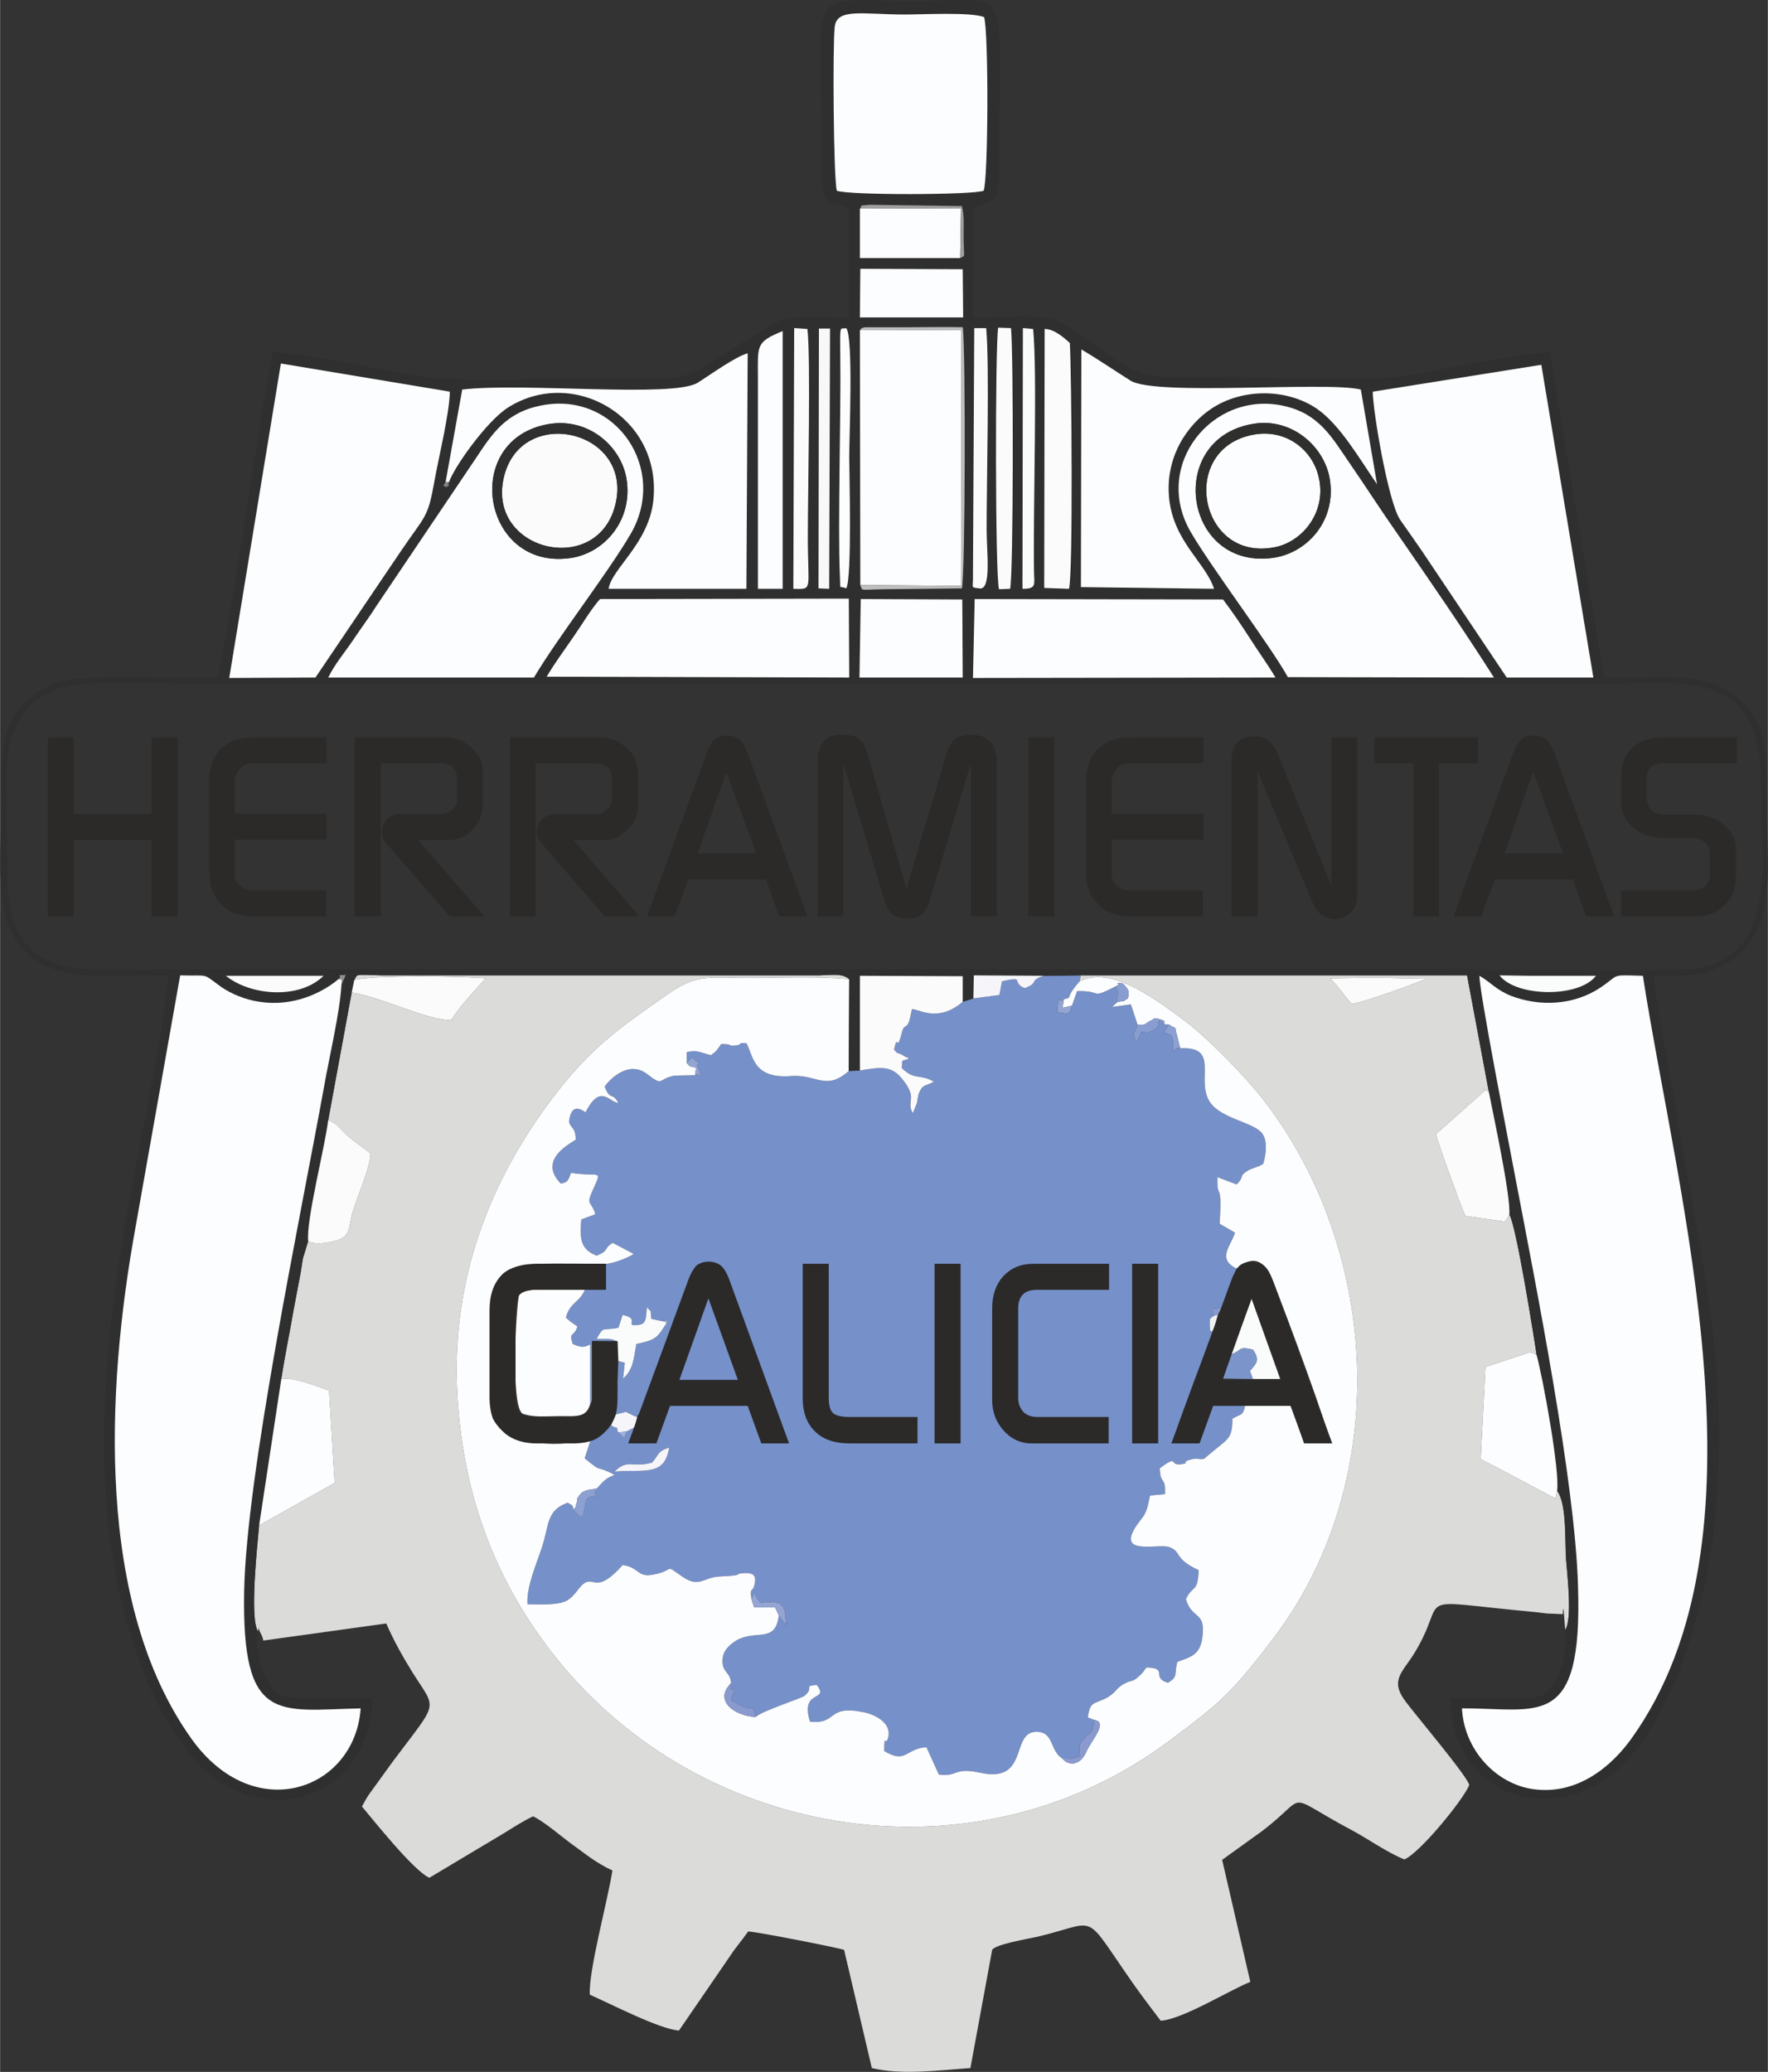 <?xml version="1.0" encoding="UTF-8"?>
<!DOCTYPE svg PUBLIC "-//W3C//DTD SVG 1.1//EN" "http://www.w3.org/Graphics/SVG/1.1/DTD/svg11.dtd">
<!-- Creator: CorelDRAW X8 -->
<svg xmlns="http://www.w3.org/2000/svg" xml:space="preserve" width="56.36mm" height="66.051mm" version="1.1" style="shape-rendering:geometricPrecision; text-rendering:geometricPrecision; image-rendering:optimizeQuality; fill-rule:evenodd; clip-rule:evenodd"
viewBox="0 0 4143 4856"
 xmlns:xlink="http://www.w3.org/1999/xlink">
 <rect x="0" y="0" width="4143" height="4856" fill="#333333" stroke="none"/>
 <defs>
  <style type="text/css">
   <![CDATA[
    .fil3 {fill:#FCFDFE}
    .fil5 {fill:#FCFBFB}
    .fil7 {fill:#FAFBFB}
    .fil8 {fill:#F8F8F9}
    .fil10 {fill:#F5F5FA}
    .fil17 {fill:#EFF1F1}
    .fil1 {fill:#DBDBDA}
    .fil9 {fill:#BEBEBF}
    .fil12 {fill:#9E9F9E}
    .fil18 {fill:#8E9090}
    .fil19 {fill:#9CB3DD}
    .fil20 {fill:#818180}
    .fil14 {fill:#94A4D3}
    .fil15 {fill:#8CA1D1}
    .fil16 {fill:#899ED0}
    .fil13 {fill:#8A9ACE}
    .fil11 {fill:#7B95CB}
    .fil2 {fill:#7690C9}
    .fil6 {fill:#2F2F2E}
    .fil4 {fill:#2E2F2E}
    .fil0 {fill:#2B2A29;fill-rule:nonzero}
   ]]>
  </style>
 </defs>
 <g id="Capa_x0020_1">
  <g id="_2557957145504">
   <path class="fil0" d="M112 2148l0 -420 60 0 0 180 183 0 0 -180 61 0 0 420 -61 0 0 -179 -183 0 0 179 -60 0zm652 0l-163 0c-19,0 -36,-2 -49,-7 -13,-4 -25,-12 -35,-23 -10,-11 -17,-22 -21,-34 -4,-12 -6,-28 -6,-49l0 -202c0,-40 13,-69 39,-87 10,-7 21,-12 32,-14 11,-3 28,-4 51,-4l153 0 0 61 -152 0 -25 0c-11,0 -20,5 -27,14 -7,8 -11,19 -11,32l0 72 215 0 0 61 -215 0 0 56 0 26c0,10 4,18 13,26 7,6 14,10 21,11l33 0 147 0 0 61zm67 0l0 -420 212 0c27,0 49,11 68,31 8,9 13,17 16,25 3,7 4,18 4,31l0 73c0,21 -8,40 -24,57 -16,16 -35,24 -56,24l-71 0 155 179 -81 0 -152 -175c-5,-6 -7,-13 -7,-21 0,-14 4,-24 12,-32 8,-8 19,-12 33,-12l92 0c10,0 19,-3 27,-10 8,-6 12,-14 12,-23l0 -47c0,-26 -13,-39 -38,-39l-141 0 0 359 -61 0zm364 0l0 -420 212 0c26,0 49,11 68,31 8,9 13,17 15,25 3,7 5,18 5,31l0 73c0,21 -8,40 -25,57 -16,16 -34,24 -55,24l-71 0 154 179 -81 0 -151 -175c-5,-6 -8,-13 -8,-21 0,-14 4,-24 12,-32 8,-8 19,-12 33,-12l92 0c11,0 20,-3 27,-10 8,-6 12,-14 12,-23l0 -47c0,-26 -13,-39 -38,-39l-141 0 0 359 -60 0zm321 0l139 -380c6,-17 12,-28 19,-35 7,-6 16,-9 29,-9 13,0 23,3 30,9 7,6 14,18 20,35l139 380 -66 0 -31 -87 -182 0 -32 87 -65 0zm186 -339l-67 191 137 0 -70 -191zm214 339l0 -359c0,-45 18,-67 54,-67 20,0 35,3 43,10 9,6 16,20 22,41l89 310 92 -310c6,-20 13,-34 21,-41 9,-7 21,-10 38,-10 40,0 61,22 61,67l0 359 -61 0 0 -359 -94 313c-5,19 -12,33 -20,40 -8,8 -19,11 -33,11 -17,0 -29,-3 -37,-10 -8,-7 -15,-21 -21,-41l-94 -313 0 359 -60 0zm494 0l0 -420 61 0 0 420 -61 0zm409 0l-163 0c-19,0 -36,-2 -49,-7 -13,-4 -25,-12 -35,-23 -10,-11 -18,-22 -21,-34 -4,-12 -6,-28 -6,-49l0 -202c0,-40 13,-69 39,-87 10,-7 21,-12 32,-14 11,-3 28,-4 51,-4l153 0 0 61 -152 0 -25 0c-11,0 -20,5 -27,14 -7,8 -11,19 -11,32l0 72 215 0 0 61 -215 0 0 56 0 26c0,10 4,18 13,26 7,6 14,10 21,11l33 0 147 0 0 61zm67 0l0 -361c0,-22 4,-37 13,-47 8,-9 22,-14 40,-14 14,0 25,3 33,9 8,6 15,17 22,32l126 308 0 -347 61 0 0 370c0,16 -5,30 -15,40 -10,11 -23,16 -38,16 -25,0 -43,-14 -54,-43l-127 -303 0 340 -61 0zm335 -359l0 -61 243 0 0 61 -92 0 0 359 -60 0 0 -359 -91 0zm185 359l139 -380c7,-17 13,-28 20,-35 7,-6 16,-9 28,-9 13,0 23,3 30,9 7,6 14,18 21,35l139 380 -66 0 -31 -87 -183 0 -32 87 -65 0zm187 -339l-67 191 137 0 -70 -191zm206 339l0 -61 168 0c11,0 21,-3 29,-10 7,-6 11,-15 11,-24l0 -53c0,-11 -4,-20 -12,-26 -8,-7 -18,-10 -32,-10l-63 0c-29,0 -53,-8 -72,-24 -20,-16 -29,-36 -29,-61l0 -52c0,-21 3,-38 9,-50 5,-13 15,-24 29,-33 9,-6 18,-10 27,-12 9,-3 21,-4 36,-4l170 0 0 61 -173 0c-25,0 -38,12 -38,35l0 42c0,28 14,43 40,43l74 0c26,0 48,8 67,24 19,16 28,35 28,57l0 66c0,26 -9,49 -27,66 -18,18 -40,26 -67,26l-175 0z"/>
   <path class="fil1" d="M3167 2353c-17,-21 -29,-38 -50,-60l68 -1 62 0 95 2c-30,13 -142,54 -175,59zm-2343 -27l-55 299c27,12 24,19 50,41 14,11 30,23 49,37 -1,37 -31,100 -43,142 -8,30 -4,51 -32,61 -17,6 -55,13 -71,3l-12 39c-3,15 -4,27 -7,42 -5,26 -10,52 -15,79 -9,53 -21,110 -29,163 26,-6 86,18 112,27l13 216c-1,1 -3,2 -4,3l-173 97c-3,36 -23,215 -3,248l5 -16c-7,16 4,18 8,38l288 -40c17,39 37,75 61,114 58,92 63,64 -46,210l-55 76c-7,10 -13,22 -17,29 23,27 120,150 158,167l179 -107c19,-12 43,-27 64,-37 26,12 67,48 92,66 32,23 54,42 94,61 -11,71 -56,234 -53,291 46,20 163,81 209,84l120 -175c13,-20 29,-38 42,-57 14,-1 216,39 225,43l65 277c70,17 158,5 231,0l51 -277c7,-13 85,-26 107,-31 138,-33 107,-59 204,82 27,40 58,81 84,115 51,-3 160,-71 210,-91l-66 -286 93 -67c115,-87 45,-91 210,-3 38,20 82,52 124,69 35,-14 137,-138 152,-174 0,-16 -131,-171 -149,-196 -37,-49 -9,-67 19,-111 88,-142 -22,-127 282,-99 12,1 28,4 39,4 41,1 24,5 30,-12l4 50c17,-25 5,-128 2,-165 -3,-44 2,-131 -21,-161l-4 18 -89 -47c-27,-15 -62,-33 -86,-45l11 -216 99 -33c2,0 8,-1 10,-1 2,1 5,2 11,6 -3,-22 -48,-308 -64,-329 -3,5 -7,11 -7,12l-5 5c-2,0 -4,-1 -6,-2l-85 -12c-10,-21 -65,-173 -69,-192l115 -102c-11,-8 3,-1 9,3l-51 -273 -906 0 -2 14c77,-38 182,45 251,96 53,41 141,131 180,182 275,356 302,895 23,1262 -97,127 -122,149 -241,238 -451,340 -1096,240 -1442,-195 -138,-174 -214,-371 -229,-606 -19,-302 95,-539 233,-717 84,-108 150,-153 254,-226 74,-52 94,-42 194,-42 76,0 162,-4 237,3 -16,-14 -38,-10 -69,-9l-952 0c-25,0 -50,0 -75,0 -68,-2 -55,-3 -64,11 41,-12 258,-9 308,-4 -28,31 -61,66 -81,98 -54,1 -167,-55 -233,-65z"/>
   <path class="fil2" d="M1440 3449c32,-31 40,-8 88,-21 16,-18 12,-27 40,-35 -11,69 -59,50 -128,56zm140 -158l0 -202c-3,11 -6,21 -9,28l-73 195c-1,1 -3,5 -3,5 0,-1 -2,2 -2,4 -9,-3 -9,-3 -16,-7 -2,0 -8,-4 -10,-5l-24 6 6 -125 15 4 -4 37c23,-20 25,-45 31,-81 47,-10 48,-14 71,-49 -18,-13 38,7 -36,-10 -2,-24 1,-14 -10,-27 -3,19 1,39 -19,41 -39,5 7,-14 -38,-23l-10 30c-40,8 -33,-6 -51,26 23,1 34,-3 49,7l-58 -2c1,36 13,124 -6,147l0 -139c-16,8 -22,7 -41,-1 -10,-30 3,-15 11,-41 -13,-9 -19,-13 -27,-21 9,-36 34,-36 45,-67l48 -1 0 -58c18,0 54,-15 66,-23l-49 -26c-24,14 -6,17 -38,30 -37,-15 -40,-37 -36,-85l33 -12c-9,-31 -21,-21 -9,-50 26,-60 24,-36 -48,-47 -7,19 -8,22 -24,25 -57,-58 29,-97 35,-103 0,-36 -21,-27 -14,-52 6,-26 20,-24 37,-12 35,-69 56,-23 77,-22 -15,-27 -19,-4 -32,-38 5,-10 53,-65 99,-30 40,31 24,12 64,4l49 -1c8,-10 24,22 4,-23 13,-13 3,2 -11,-20 0,2 -4,6 -5,7l-8 7 0 -25c26,-6 31,1 57,7 15,-11 12,-10 24,-26 33,0 11,6 36,3 15,-2 1,-7 23,-5 16,27 14,84 104,77 61,-5 82,36 136,-12l26 -1c43,-7 71,-13 96,16 43,50 11,55 28,84l9 -22c3,-9 2,-17 6,-26 9,-22 18,-15 34,-26 -33,-19 -45,-2 -75,-32 3,-24 -4,-13 17,-22 -2,-1 -5,-4 -6,-3 0,2 -3,-2 -5,-3 -22,-12 -13,-2 -24,-15 9,-41 6,8 17,-35 7,-29 9,-10 18,-30 1,-1 6,-26 7,-30 19,1 61,32 119,-17l25 -8 61 -8 6 -32c57,-13 20,2 53,16 36,-13 8,-17 45,-29l86 -1 -2 14c-11,13 -9,10 -18,23 -11,16 0,15 -19,19 -14,12 -12,-17 -12,16l-1 -16 -2 30 22 4c18,-14 5,-2 12,-19l12 -34c63,-2 27,21 94,-13l-2 3c10,28 -2,21 2,36l-12 11 44 -6 16 48c-11,30 -11,11 -5,39 6,-6 1,3 9,-12 1,-1 4,-9 4,-11 12,1 15,5 28,-3 20,-12 10,-13 15,-24l13 10 9 0 -7 13c-1,1 -3,4 -5,6 26,5 22,14 21,46 9,-11 9,-9 18,-9 95,-5 34,74 70,127 28,40 109,47 124,76 11,19 6,49 0,68 -13,8 -28,10 -38,17 -20,13 -4,11 -24,31l-45 -17c-2,56 12,5 5,109l36 21c-8,29 -44,62 4,84 -12,26 -24,60 -35,92l-22 3 3 16c-8,8 -9,2 -9,17 0,31 4,14 8,20 -15,44 -33,84 -50,131 -12,34 -37,94 -41,126l57 0 33 -86 76 0c-4,27 -11,22 -30,33 0,32 -4,43 -24,59 -6,5 -42,34 -42,35 -12,3 -15,-3 -33,2 -24,7 3,8 -23,11 -27,3 -3,-24 -48,9 1,42 14,16 12,61l-35 3c-6,27 -7,39 -21,56 -72,91 39,55 66,65 30,11 10,27 69,54 -2,54 -14,34 -30,68 14,48 46,27 39,87 -5,44 -27,48 -59,60 -8,29 3,34 -22,49 -37,-11 -5,-31 -38,-35 -21,-2 -8,-1 -27,17 -20,19 -19,10 -37,20 -20,10 -19,22 -45,35 -29,14 -35,7 -41,44l15 6c-3,20 -1,23 -8,29 -1,1 -2,2 -3,3 -26,21 -25,28 -22,53l-24 7c0,0 0,-1 -1,-1l-16 0c-30,-18 -20,-62 -59,-63 -65,-3 -17,121 -133,96 -65,-14 -51,10 -98,4l-29 -64c-49,3 -47,40 -99,9 0,-47 4,-6 10,-35 6,-34 -37,-52 -58,-56 -89,-18 -59,29 -126,22 -24,-78 47,-45 16,-86 -33,3 -5,5 -28,25 -6,6 -101,36 -115,50 -10,-36 0,-9 -35,-27l-23 -12c5,-23 4,-10 9,-25 -14,0 -8,2 -9,-15 -1,-26 -21,-25 -20,-53 0,-24 18,-38 32,-47 47,-27 92,8 100,-59l13 18c1,-1 3,4 4,6 -3,-39 1,-63 -58,-53 -13,-11 0,2 -9,-10l-8 -14 -6 15c-5,-27 2,-17 6,-30 5,-20 5,-33 -25,-31 -26,2 9,5 -57,8 -37,2 -46,27 -85,1 -46,-32 -16,-16 -67,-6 -40,9 -33,-16 -74,-22 -71,80 -67,10 -103,56 -26,33 -32,38 -120,36 -3,-41 22,-97 34,-134 17,-52 10,-86 60,-104 15,9 10,3 14,16 1,1 3,3 3,5l14 13c13,-12 4,1 8,-18 4,-16 1,-23 10,-28 5,-3 13,-4 21,-4 -14,-15 -8,3 -2,-17 17,-18 20,-24 42,-32l-11 -6c-37,-17 -16,2 -59,-33l15 -46c28,-14 17,-18 47,-32 18,14 11,-4 16,17l15 13 5 -15 19 -10 -10 33 60 -2 25 -68c8,-13 4,-10 17,-17l1 0z"/>
   <path class="fil3" d="M2530 2300c-11,13 -9,10 -18,23 -11,16 0,15 -19,19l-3 20 22 -5 12 -34c63,-2 27,21 94,-13 10,-6 -13,-8 13,-5 13,13 17,18 12,35 -19,12 -4,3 -25,9l-12 11 44 -6 16 48c26,0 14,-3 33,-11 4,-2 4,-6 16,-3 24,7 8,5 15,13l9 0c25,17 10,-3 19,25 3,10 5,23 8,31 95,-5 34,74 70,127 28,40 109,47 124,76 11,19 6,49 0,68 -13,8 -28,10 -38,17 -20,13 -4,11 -24,31l-45 -17c-2,56 12,5 5,109l36 21c-8,29 -44,62 4,84 50,-41 73,-5 91,44 24,62 126,334 127,362l-60 0 -33 -87 -105 0c-4,27 -11,22 -30,33 0,32 -4,43 -24,59 -6,5 -42,34 -42,35 -12,3 -15,-3 -33,2 -24,7 3,8 -23,11 -27,3 -3,-24 -48,9 1,42 14,16 12,61l-35 3c-6,27 -7,39 -21,56 -72,91 39,55 66,65 30,11 10,27 69,54 -2,54 -14,34 -30,68 14,48 46,27 39,87 -5,44 -27,48 -59,60 -8,29 3,34 -22,49 -37,-11 -5,-31 -38,-35 -21,-2 -8,-1 -27,17 -20,19 -19,10 -37,20 -20,10 -19,22 -45,35 -29,14 -35,7 -41,44l15 6c34,5 -6,47 -18,74 -15,35 -43,33 -56,17 -30,-18 -20,-62 -59,-63 -65,-3 -17,121 -133,96 -65,-14 -51,10 -98,4l-29 -64c-49,3 -47,40 -99,9 0,-47 4,-6 10,-35 6,-34 -37,-52 -58,-56 -89,-18 -59,29 -126,22 -24,-78 47,-45 16,-86 -33,3 -5,5 -28,25 -6,6 -101,36 -115,50 -45,-1 -101,-36 -58,-79 -1,-26 -21,-25 -20,-53 0,-24 18,-38 32,-47 47,-27 92,8 100,-59l-9 -19 -49 0 -6 -19c-5,-27 2,-17 6,-30 5,-20 5,-33 -25,-31 -26,2 9,5 -57,8 -37,2 -46,27 -85,1 -46,-32 -16,-16 -67,-6 -40,9 -33,-16 -74,-22 -71,80 -67,10 -103,56 -26,33 -32,38 -120,36 -3,-41 22,-97 34,-134 17,-52 10,-86 60,-104 15,9 10,3 14,16 11,-14 1,3 7,-15 5,-14 -3,-6 8,-20 9,-12 27,-12 39,-14 17,-18 20,-24 42,-32l-11 -6c-37,-17 -16,2 -59,-33l15 -46c-41,15 -227,38 -235,-90 -3,-38 -1,-81 -1,-119 0,-222 10,-201 270,-201 18,0 54,-15 66,-23l-49 -26c-24,14 -6,17 -38,30 -37,-15 -40,-37 -36,-85l33 -12c-9,-31 -21,-21 -9,-50 26,-60 24,-36 -48,-47 -7,19 -8,22 -24,25 -57,-58 29,-97 35,-103 0,-36 -21,-27 -14,-52 6,-26 20,-24 37,-12 35,-69 56,-23 77,-22 -15,-27 -19,-4 -32,-38 5,-10 53,-65 99,-30 40,31 24,12 64,4l49 -1 2 -18c-14,-2 -5,0 -16,-4l-6 -7 0 -25c26,-6 31,1 57,7 15,-11 12,-10 24,-26 33,0 11,6 36,3 15,-2 1,-7 23,-5 16,27 14,84 104,77 61,-5 82,36 136,-12l1 -215c-75,-7 -161,-3 -237,-3 -100,0 -120,-10 -194,42 -104,73 -170,118 -254,226 -138,178 -252,415 -233,717 15,235 91,432 229,606 346,435 991,535 1442,195 119,-89 144,-111 241,-238 279,-367 252,-906 -23,-1262 -39,-51 -127,-141 -180,-182 -69,-51 -174,-134 -251,-96z"/>
   <path class="fil4" d="M3467 2287c29,17 39,33 74,47 68,26 147,22 209,-19 48,-32 21,-30 100,-28 81,521 309,1320 -27,1788 -45,63 -126,134 -232,118 -86,-13 -160,-92 -165,-189 180,-1 283,54 272,-287 -7,-246 -99,-706 -148,-963 -12,-64 -84,-433 -83,-467zm-2673 7c11,-11 -15,-7 16,-9l-10 23c-4,67 -29,171 -41,240 -56,309 -182,909 -187,1181 -6,314 80,279 273,275 -13,190 -248,278 -396,72 -226,-316 -200,-820 -133,-1192l106 -598c71,2 49,-7 96,27 23,16 56,30 90,35 78,12 146,-20 186,-54zm2946 -7c-39,52 -187,50 -226,-1l69 1 62 0 95 0zm-2982 0c-55,55 -169,48 -229,0l229 0zm-579 -682c81,-9 205,-2 292,-2l3286 0c189,0 370,-39 369,228 0,152 51,415 -158,440 -56,6 -501,1 -597,1l-2987 0c-191,0 -368,38 -367,-229 0,-71 -8,-236 4,-294 15,-78 74,-135 158,-144zm2105 -201l582 1c22,29 41,57 63,91 19,30 41,60 60,92l-709 1 4 -185zm-267 0l238 1 1 183 -242 0 3 -184zm-736 182c20,-34 42,-63 61,-91 19,-27 44,-69 64,-91l583 -1 1 185 -709 -2zm1167 -815c22,0 45,20 59,33 4,65 8,543 -2,576l-58 -2 1 -607zm-107 610c-9,-31 -9,-567 -2,-613l30 1c6,41 6,584 -2,611l-26 1zm-326 -607c8,-7 -3,-3 12,-7l106 0c41,0 82,-1 123,0 7,49 6,585 -2,612l-183 2c-59,1 -49,5 -55,-10l-1 -597zm-96 -4l26 0 -2 610 -25 -1 1 -609zm478 -1l24 2c10,101 0,415 2,563 0,36 8,46 -27,46l1 -611zm-86 0c8,88 1,352 1,471 0,55 12,144 -17,139 -22,-3 -14,1 -15,-32l3 -578 28 0zm-328 610c-18,-8 -13,9 -15,-33 -5,-115 3,-378 1,-517 -1,-74 0,-56 14,-60 17,22 7,254 7,303 0,28 7,283 -7,307zm-122 -610l31 2c8,67 1,378 1,488 0,126 13,122 -34,121l2 -611zm-85 116c0,-75 -6,-83 58,-109l0 604 -58 0 0 -495zm-1007 703c15,-31 38,-58 57,-86 20,-30 39,-55 58,-85l231 -343c38,-57 70,-108 155,-124 173,-33 296,149 208,301 -53,91 -169,240 -227,337l-482 0zm2249 -1c-41,-74 -178,-255 -227,-339 -92,-156 49,-333 216,-297 84,18 114,74 154,132 40,58 73,110 113,167 76,110 156,226 227,338l-483 -1zm594 -732l122 733 -203 0 -199 -297c-17,-25 -33,-47 -51,-73 -28,-42 -64,-256 -64,-300l395 -63zm-2954 -3l396 66c-1,52 -26,153 -36,209 -16,90 -21,79 -81,168l-198 293 -202 1 121 -737zm1876 -33c39,23 77,49 115,73 58,37 458,1 540,21l38 222c-40,-58 -87,-140 -141,-177 -67,-46 -171,-50 -246,-1 -55,36 -111,112 -100,213 11,100 86,150 105,210l-312 -4 1 -557zm-1482 311c-6,9 8,5 -8,12 -3,-6 -10,1 0,-12l39 -217c143,-17 494,20 552,-16 30,-19 88,-61 117,-69l-3 552 -323 0c7,-47 95,-107 105,-208 20,-196 -190,-314 -342,-216 -49,32 -124,137 -137,174zm964 -500l240 1 1 113 -242 0 1 -114zm-1 -141c9,-9 -9,-6 24,-9l215 3c6,23 4,42 4,66 0,59 6,48 -8,56l-235 0 0 -116zm-54 -42c-8,-28 -10,-344 -5,-384 5,-45 66,-29 164,-29 44,0 155,-6 186,6 11,33 10,380 -1,407 -24,10 -315,11 -344,0zm-1357 3376c-20,-33 0,-212 3,-248l52 -343c8,-53 20,-110 29,-163 5,-27 10,-53 15,-79 3,-15 4,-27 7,-42l12 -39c-5,-50 39,-219 47,-284l55 -299 6 -29c9,-14 -4,-13 64,-11 25,0 50,0 75,0l952 0c31,-1 53,-5 69,9l-1 215 26 -1 0 -222 241 1 0 60 25 -8 1 -54 164 1 86 -1 906 0 51 273c10,52 52,245 48,288 16,21 61,307 64,329 14,50 55,272 48,318 23,30 18,117 21,161 3,37 15,140 -2,165 7,59 -18,138 -58,155 -28,13 -166,1 -212,6 8,241 255,304 405,155 108,-107 185,-331 211,-531 48,-388 -30,-652 -85,-999 -17,-103 -43,-219 -53,-319 54,-2 99,4 146,-17 151,-67 118,-225 118,-389 0,-120 -1,-201 -83,-257 -79,-54 -192,-33 -298,-36l-127 -763c-93,6 -233,37 -329,54 -100,17 -277,6 -386,5 -64,-1 -129,-1 -193,-1 -89,0 -173,-98 -250,-133 -34,-15 -146,-5 -194,-6l2 -257c61,-25 60,-7 60,-125 -1,-421 35,-359 -203,-359 -259,0 -213,-51 -214,353 0,25 -2,70 4,92 10,39 27,25 59,39l2 257c-57,1 -135,-11 -177,14 -254,150 -137,129 -458,129 -110,0 -279,10 -381,-7 -105,-18 -233,-46 -334,-56 -26,113 -114,731 -132,763 -96,6 -311,-13 -383,16 -134,53 -122,178 -122,278 0,129 -21,268 53,346 80,85 204,51 338,60 -11,139 -82,465 -108,623 -36,224 -58,463 -29,691 25,204 99,417 205,530 155,166 408,84 410,-152 -40,1 -184,7 -211,-4 -35,-13 -69,-96 -57,-152z"/>
   <path class="fil3" d="M3541 2334c-35,-14 -45,-30 -74,-47 -1,34 71,403 83,467 49,257 141,717 148,963 11,341 -92,286 -272,287 5,97 79,176 165,189 106,16 187,-55 232,-118 336,-468 108,-1267 27,-1788 -79,-2 -52,-4 -100,28 -62,41 -141,45 -209,19z"/>
   <path class="fil3" d="M800 2308c1,-25 2,-8 -6,-14 -40,34 -108,66 -186,54 -34,-5 -67,-19 -90,-35 -47,-34 -25,-25 -96,-27l-106 598c-67,372 -93,876 133,1192 148,206 383,118 396,-72 -193,4 -279,39 -273,-275 5,-272 131,-872 187,-1181 12,-69 37,-173 41,-240z"/>
   <path class="fil3" d="M537 1589l202 -1 198 -293c60,-89 65,-78 81,-168 10,-56 35,-157 36,-209l-396 -66 -121 737z"/>
   <path class="fil3" d="M3217 918c0,44 36,258 64,300 18,26 34,48 51,73l199 297 203 0 -122 -733 -395 63z"/>
   <path class="fil3" d="M1285 994c93,-16 170,51 183,128 16,97 -52,175 -132,186 -207,29 -257,-278 -51,-314zm-516 594l482 0c58,-97 174,-246 227,-337 88,-152 -35,-334 -208,-301 -85,16 -117,67 -155,124l-231 343c-19,30 -38,55 -58,85 -19,28 -42,55 -57,86z"/>
   <path class="fil3" d="M2939 993c90,-14 168,56 178,135 13,96 -57,171 -138,180 -207,24 -248,-283 -40,-315zm79 594l483 1c-71,-112 -151,-228 -227,-338 -40,-57 -73,-109 -113,-167 -40,-58 -70,-114 -154,-132 -167,-36 -308,141 -216,297 49,84 186,265 227,339z"/>
   <path class="fil3" d="M1961 447c29,11 320,10 344,0 11,-27 12,-374 1,-407 -31,-12 -142,-6 -186,-6 -98,0 -159,-16 -164,29 -5,40 -3,356 5,384z"/>
   <path class="fil3" d="M1044 1130l8 0c13,-37 88,-142 137,-174 152,-98 362,20 342,216 -10,101 -98,161 -105,208l323 0 3 -552c-29,8 -87,50 -117,69 -58,36 -409,-1 -552,16l-39 217z"/>
   <path class="fil3" d="M2533 1376l312 4c-19,-60 -94,-110 -105,-210 -11,-101 45,-177 100,-213 75,-49 179,-45 246,1 54,37 101,119 141,177l-38 -222c-82,-20 -482,16 -540,-21 -38,-24 -76,-50 -115,-73l-1 557z"/>
   <polygon class="fil3" points="2016,1371 2252,1373 2253,773 2015,774 "/>
   <path class="fil3" d="M1281 1586l709 2 -1 -185 -583 1c-20,22 -45,64 -64,91 -19,28 -41,57 -61,91z"/>
   <path class="fil3" d="M2280 1589l709 -1c-19,-32 -41,-62 -60,-92 -22,-34 -41,-62 -63,-91l-582 -1 -4 185z"/>
   <path class="fil5" d="M1443 1178c37,-172 -225,-230 -263,-57 -38,173 225,233 263,57z"/>
   <path class="fil3" d="M2931 1020c-170,38 -119,300 59,262 64,-14 120,-84 100,-165 -15,-64 -79,-115 -159,-97z"/>
   <path class="fil3" d="M1383 3290l0 -139c-16,8 -22,7 -41,-1 -10,-30 3,-15 11,-41 -13,-9 -19,-13 -27,-21 9,-36 34,-36 45,-67 -51,3 -114,-7 -154,10 -8,29 -21,262 7,282 26,10 59,6 87,6 41,0 63,4 72,-29z"/>
   <polygon class="fil3" points="2014,1588 2256,1588 2255,1405 2017,1404 "/>
   <path class="fil3" d="M3649 3494c7,-46 -34,-268 -48,-318 -6,-4 -9,-5 -11,-6 -2,0 -8,1 -10,1l-99 33 -11 216c24,12 59,30 86,45l89 47 4 -18z"/>
   <path class="fil3" d="M607 3575l173 -97c1,-1 3,-2 4,-3l-13 -216c-26,-9 -86,-33 -112,-27l-52 343z"/>
   <path class="fil5" d="M2447 1378l58 2c10,-33 6,-511 2,-576 -14,-13 -37,-33 -59,-33l-1 607z"/>
   <path class="fil5" d="M2015 2509c43,-7 71,-13 96,16 43,50 11,55 28,84l9 -22c3,-9 2,-17 6,-26 9,-22 18,-15 34,-26 -33,-19 -45,-2 -75,-32 3,-24 -4,-13 17,-22 -2,-1 -5,-4 -6,-3 0,2 -3,-2 -5,-3 -22,-12 -13,-2 -24,-15 9,-41 6,8 17,-35 7,-29 9,-10 18,-30 1,-1 6,-26 7,-30 19,1 61,32 119,-17l0 -60 -241 -1 0 222z"/>
   <path class="fil3" d="M1776 1380l58 0 0 -604c-64,26 -58,34 -58,109l0 495z"/>
   <path class="fil5" d="M3537 2847c4,-43 -38,-236 -48,-288 -6,-4 -20,-11 -9,-3l-115 102c4,19 59,171 69,192l85 12c2,1 4,2 6,2l5 -5c0,-1 4,-7 7,-12z"/>
   <polygon class="fil3" points="2250,605 2252,488 2015,489 2015,605 "/>
   <polygon class="fil3" points="2015,744 2257,744 2256,631 2016,630 "/>
   <path class="fil5" d="M722 2909c16,10 54,3 71,-3 28,-10 24,-31 32,-61 12,-42 42,-105 43,-142 -19,-14 -35,-26 -49,-37 -26,-22 -23,-29 -50,-41 -8,65 -52,234 -47,284z"/>
   <path class="fil6" d="M2931 1020c80,-18 144,33 159,97 20,81 -36,151 -100,165 -178,38 -229,-224 -59,-262zm8 -27c-208,32 -167,339 40,315 81,-9 151,-84 138,-180 -10,-79 -88,-149 -178,-135z"/>
   <path class="fil4" d="M1443 1178c-38,176 -301,116 -263,-57 38,-173 300,-115 263,57zm-158 -184c-206,36 -156,343 51,314 80,-11 148,-89 132,-186 -13,-77 -90,-144 -183,-128z"/>
   <path class="fil5" d="M2341 1381l26 -1c8,-27 8,-570 2,-611l-30 -1c-7,46 -7,582 2,613z"/>
   <path class="fil5" d="M1859 1380c47,1 34,5 34,-121 0,-110 7,-421 -1,-488l-31 -2 -2 611z"/>
   <path class="fil5" d="M824 2326c66,10 179,66 233,65 20,-32 53,-67 81,-98 -50,-5 -267,-8 -308,4l-6 29z"/>
   <path class="fil5" d="M2311 769l-28 0 -3 578c1,33 -7,29 15,32 29,5 17,-84 17,-139 0,-119 7,-383 -1,-471z"/>
   <path class="fil7" d="M2396 1380c35,0 27,-10 27,-46 -2,-148 8,-462 -2,-563l-24 -2 -1 611z"/>
   <polygon class="fil8" points="1918,1379 1943,1380 1945,770 1919,770 "/>
   <path class="fil3" d="M1983 1379c14,-24 7,-279 7,-307 0,-49 10,-281 -7,-303 -14,4 -15,-14 -14,60 2,139 -6,402 -1,517 2,42 -3,25 15,33z"/>
   <polygon class="fil2" points="1591,3230 1729,3232 1661,3045 "/>
   <path class="fil7" d="M2884 3175c29,-11 16,-20 52,-12 15,23 12,29 -7,50l7 19 64 0 -67 -188 -49 131z"/>
   <path class="fil7" d="M1447 3145l2 45 15 4 -4 37c23,-20 25,-45 31,-81 47,-10 48,-14 71,-49 -18,-13 38,7 -36,-10 -2,-24 1,-14 -10,-27 -3,19 1,39 -19,41 -39,5 7,-14 -38,-23l-10 30c-40,8 -33,-6 -51,26 23,1 34,-3 49,7z"/>
   <path class="fil9" d="M2016 1371c6,15 -4,11 55,10l183 -2c8,-27 9,-563 2,-612 -41,-1 -82,0 -123,0l-106 0c-15,4 -4,0 -12,7l238 -1 -1 600 -236 -2z"/>
   <path class="fil5" d="M3167 2353c33,-5 145,-46 175,-59l-95 -2 -62 0 -68 1c21,22 33,39 50,60z"/>
   <path class="fil7" d="M3740 2287l-95 0 -62 0 -69 -1c39,51 187,53 226,1z"/>
   <path class="fil5" d="M758 2287l-229 0c60,48 174,55 229,0z"/>
   <path class="fil10" d="M2281 2340l61 -8 6 -32c57,-13 20,2 53,16 36,-13 8,-17 45,-29l-164 -1 -1 54z"/>
   <path class="fil11" d="M2884 3175l-18 56 70 1 -7 -19c19,-21 22,-27 7,-50 -36,-8 -23,1 -52,12z"/>
   <path class="fil12" d="M2250 605c14,-8 8,3 8,-56 0,-24 2,-43 -4,-66l-215 -3c-33,3 -15,0 -24,9l237 -1 -2 117z"/>
   <path class="fil10" d="M1440 3449c69,-6 117,13 128,-56 -28,8 -24,17 -40,35 -48,13 -56,-10 -88,21z"/>
   <path class="fil10" d="M1432 3340c18,14 11,-4 16,17l20 -2 19 -10 6 -24c-9,-3 -9,-3 -16,-7 -2,0 -8,-4 -10,-5l-24 6 -11 25z"/>
   <path class="fil13" d="M2490 4122c13,16 41,18 56,-17 12,-27 52,-69 18,-74 -3,20 -1,23 -8,29 -1,1 -2,2 -3,3 -26,21 -25,28 -22,53l-24 7c0,0 0,-1 -1,-1l-16 0z"/>
   <path class="fil13" d="M1771 4024c-10,-36 0,-9 -35,-27l-23 -12c5,-23 4,-10 9,-25 -14,0 -8,2 -9,-15 -43,43 13,78 58,79z"/>
   <path class="fil14" d="M1761 3748l6 19 49 0 9 19 13 18c1,-1 3,4 4,6 -3,-39 1,-63 -58,-53 -13,-11 0,2 -9,-10l-8 -14 -6 15z"/>
   <path class="fil15" d="M1344 3538c1,1 3,3 3,5l14 13c13,-12 4,1 8,-18 4,-16 1,-23 10,-28 5,-3 13,-4 21,-4 -14,-15 -8,3 -2,-17 -12,2 -30,2 -39,14 -11,14 -3,6 -8,20 -6,18 4,1 -7,15z"/>
   <path class="fil16" d="M2666 2402c-11,30 -11,11 -5,39 6,-6 1,3 9,-12 1,-1 4,-9 4,-11 12,1 15,5 28,-3 20,-12 10,-13 15,-24l13 10c-7,-8 9,-6 -15,-13 -12,-3 -12,1 -16,3 -19,8 -7,11 -33,11z"/>
   <path class="fil16" d="M2618 2349c21,-6 6,3 25,-9 5,-17 1,-22 -12,-35 -26,-3 -3,-1 -13,5l-2 3c10,28 -2,21 2,36z"/>
   <path class="fil15" d="M2766 2457c-3,-8 -5,-21 -8,-31 -9,-28 6,-8 -19,-25l-7 13c-1,1 -3,4 -5,6 26,5 22,14 21,46 9,-11 9,-9 18,-9z"/>
   <path class="fil14" d="M2512 2357l-22 5 3 -20c-14,12 -12,-17 -12,16l-1 -16 -2 30 22 4c18,-14 5,-2 12,-19z"/>
   <path class="fil14" d="M1609 2491l6 7c11,4 2,2 16,4l-2 18c8,-10 24,22 4,-23 13,-13 3,2 -11,-20 0,2 -4,6 -5,7l-8 7z"/>
   <path class="fil17" d="M2843 3121l11 -40 -10 3c-8,8 -9,2 -9,17 0,31 4,14 8,20z"/>
   <polygon class="fil13" points="2844,3084 2854,3081 2863,3065 2841,3068 "/>
   <path class="fil18" d="M800 2308l10 -23c-31,2 -5,-2 -16,9 8,6 7,-11 6,14z"/>
   <polygon class="fil19" points="1468,3355 1448,3357 1463,3370 "/>
   <path class="fil20" d="M1052 1130l-8 0c-10,13 -3,6 0,12 16,-7 2,-3 8,-12z"/>
   <g>
    <path class="fil0" d="M1447 3143l0 129c0,18 -1,32 -4,42 -3,11 -9,22 -17,33 -11,13 -23,23 -35,28 -12,5 -29,8 -49,8l-84 0c-31,0 -55,-8 -73,-22 -14,-12 -24,-24 -30,-36 -5,-13 -8,-30 -8,-51l0 -202c0,-73 37,-110 111,-110l162 0 0 61 -167 0c-16,0 -28,4 -35,11 -7,7 -10,19 -10,35l0 208c0,13 3,24 9,32 6,8 14,12 24,12l16 0 85 0c13,0 24,-3 32,-11 9,-7 13,-18 13,-31l0 -136 60 0z"/>
    <path class="fil0" d="M1472 3383l140 -381c6,-17 13,-28 19,-35 7,-6 17,-10 29,-10 13,0 23,4 30,10 7,6 14,18 20,35l139 381 -65 0 -32 -88 -182 0 -32 88 -66 0zm188 -340l-68 191 137 0 -69 -191z"/>
    <path class="fil0" d="M2150 3383l-158 0c-36,0 -63,-9 -82,-28 -19,-18 -29,-44 -29,-78l0 -315 61 0 0 314c0,17 3,29 10,36 7,6 20,9 39,9l159 0 0 62z"/>
    <polygon class="fil0" points="2190,3383 2190,2962 2251,2962 2251,3383 "/>
    <path class="fil0" d="M2598 3383l-181 0c-25,0 -47,-10 -65,-30 -18,-20 -27,-44 -27,-71l0 -216c0,-31 9,-56 26,-75 18,-19 41,-29 70,-29l178 0 0 61 -169 0c-30,0 -44,15 -44,44l0 210c0,12 4,23 12,32 8,8 19,12 32,12l168 0 0 62z"/>
    <polygon class="fil0" points="2653,3383 2653,2962 2714,2962 2714,3383 "/>
    <path class="fil0" d="M2745 3383l140 -381c6,-17 13,-28 19,-35 7,-6 17,-10 29,-10 13,0 23,4 30,10 7,6 14,18 20,35l139 381 -66 0 -31 -88 -182 0 -32 88 -66 0zm188 -340l-68 191 137 0 -69 -191z"/>
   </g>
  </g>
 </g>
</svg>
